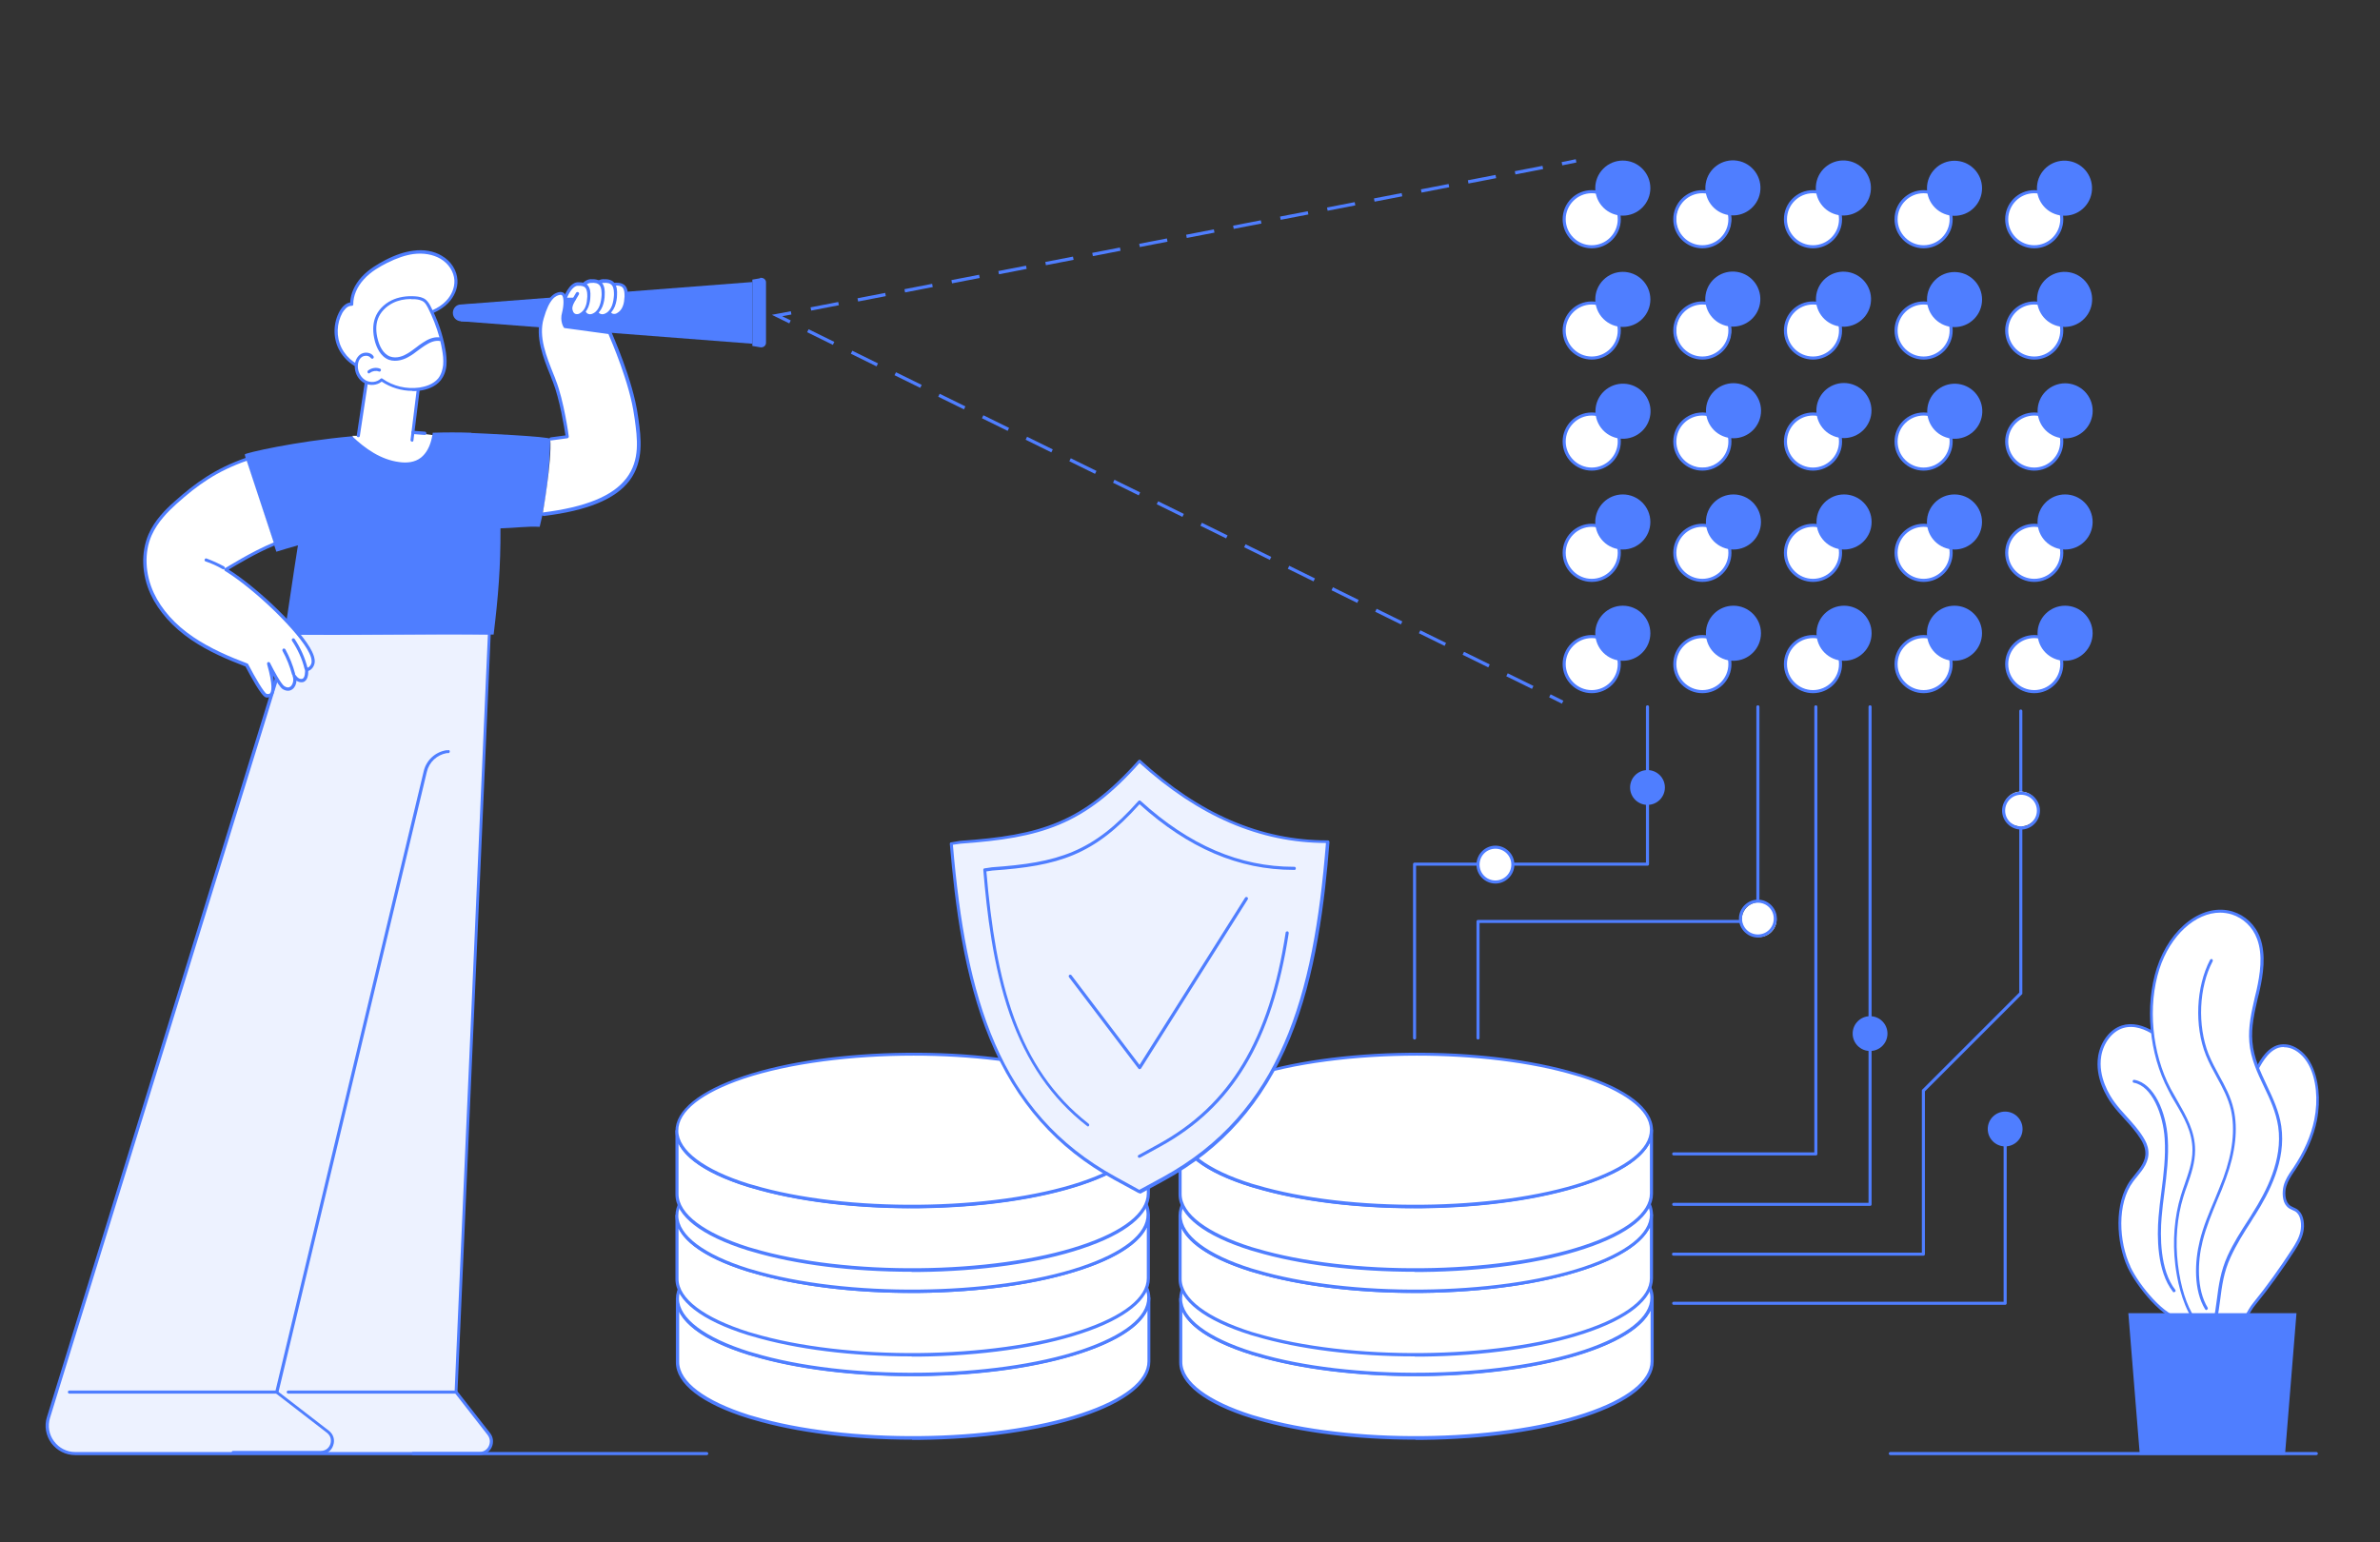 <?xml version="1.0" encoding="UTF-8"?> <svg xmlns="http://www.w3.org/2000/svg" id="Layer_1" data-name="Layer 1" version="1.1" viewBox="0 0 1080 700"><rect x="0" y="0" width="1080" height="700" fill="#333333" stroke="none"/><defs><style> .cls-1 { stroke-dasharray: 0 0 13 9.1; } .cls-1, .cls-2, .cls-3 { fill: none; stroke: #4f7eff; stroke-miterlimit: 10; stroke-width: 1.5px; } .cls-4 { fill: #4f7eff; } .cls-4, .cls-5, .cls-6, .cls-7 { stroke-width: 0px; } .cls-2 { stroke-dasharray: 0 0 12.8 8.9; } .cls-5 { fill: #edf2ff; } .cls-6 { fill: #4f7eff; } .cls-7 { fill: #fff; } </style></defs><g><g><g><path class="cls-7" d="M167.4,165.8l-4.8,32h-2.7c0,.1,6.1,19.2,22.1,21.9,16,2.6,16.9-21.9,16.9-21.9l-11.5-1.5,2.8-22.3-22.7-8.2Z"></path><path class="cls-4" d="M186.9,200.4s0,0,0,0c-.4,0-.7-.4-.6-.8l3.1-25.2-21.4-7.7-4.7,31.1c0,.4-.4.7-.8.6-.4,0-.7-.4-.6-.8l4.8-32c0-.2.2-.4.3-.5.2-.1.4-.1.6,0l22.7,8.2c.3.1.5.4.5.8l-3.2,25.8c0,.4-.4.6-.7.6Z"></path><path class="cls-4" d="M192.7,197.4s0,0,0,0l-5.3-.4c-.4,0-.7-.4-.7-.8,0-.4.4-.7.8-.7l5.3.4c.4,0,.7.4.7.8,0,.4-.3.7-.7.7Z"></path></g><g><path class="cls-7" d="M202.9,137.1c2.5-2.6,4.1-6.2,4-9.8-.2-4.3-3-8.3-6.8-10.5-3.7-2.2-8.3-2.7-12.6-2.2-4.3.6-8.4,2.2-12.3,4.2-3.9,2-7.7,4.3-10.6,7.5-3,3.2-5,7.4-5,11.8-2.1,0-3.7,1.7-4.7,3.5-2.8,5-3,11.5-.5,16.6,2.6,5.2,7.8,8.9,13.5,9.7,6.7.9,13.5-2.2,18.1-7.1,3.8-4,6.1-9.1,7.5-14.4.6-2.5.3-3.7,2.8-4.8,2.4-1.1,4.7-2.5,6.6-4.4Z"></path><path class="cls-4" d="M170.2,168.7c-.8,0-1.6,0-2.4-.2-6-.8-11.4-4.7-14.1-10.1-2.7-5.4-2.5-12,.5-17.3,1.3-2.2,2.9-3.6,4.7-3.8.2-4,2-8.1,5.2-11.6,3.4-3.7,7.8-6.1,10.8-7.7,4.7-2.4,8.7-3.7,12.5-4.2,4.8-.7,9.5.1,13.1,2.3,4.2,2.4,6.9,6.7,7.1,11.1.2,3.6-1.4,7.4-4.2,10.3-1.7,1.8-4,3.3-6.8,4.6-1.7.8-1.8,1.4-2.1,3,0,.4-.2.9-.3,1.3-1.5,6-4.1,10.9-7.6,14.7-4.4,4.7-10.5,7.5-16.3,7.5ZM159.4,138.8c-2,0-3.4,2.2-4,3.1-2.7,4.9-2.9,11-.4,16,2.5,5,7.5,8.6,13,9.3,6.1.8,12.8-1.8,17.5-6.9,3.4-3.6,5.9-8.4,7.3-14.1.1-.5.2-.9.3-1.3.4-1.7.6-3,2.9-4,2.7-1.2,4.8-2.6,6.4-4.3,2.6-2.7,3.9-6,3.8-9.3-.2-3.9-2.6-7.7-6.4-9.9-3.3-1.9-7.6-2.7-12.2-2.1-3.6.5-7.5,1.8-12.1,4.1-2.9,1.5-7.2,3.8-10.4,7.4-3.1,3.4-4.8,7.4-4.8,11.3,0,.2,0,.4-.2.5-.1.1-.3.2-.5.2,0,0,0,0-.1,0ZM202.9,137.1h0,0Z"></path></g><path class="cls-7" d="M169,162c-1.1-1.6-3.7-1.7-5.2-.5-1.5,1.2-2.2,3.3-2,5.3.2,2.6,1.7,5.2,4.1,6.4,2.4,1.2,5.5.9,7.4-.9,4.9,3.5,11.2,5,17.2,4.1,3.4-.5,6.8-1.8,8.9-4.4,1.5-1.8,2.2-4.2,2.5-6.5.2-2.4,0-4.7-.5-7.1-1.2-6.7-3.4-13.2-6.6-19.3-.5-1-1.1-2-1.9-2.7-1.2-1-2.8-1.3-4.4-1.4-3.5-.3-7.2.2-10.4,1.8-3.2,1.6-5.9,4.3-7.1,7.6-1.2,3.2-1,6.8,0,10.1.9,3.3,2.7,6.8,6,8l-7.7-.5Z"></path><path class="cls-4" d="M187.1,177.4c-4.9,0-9.8-1.5-13.9-4.2-2.1,1.7-5.3,2-7.8.7-2.5-1.3-4.2-4-4.4-7-.2-2.4.7-4.6,2.3-5.9,1-.8,2.3-1.1,3.6-.9,1.1.2,2.1.7,2.6,1.6.2.3.1.8-.2,1-.3.2-.8.1-1-.2-.4-.5-1-.9-1.7-1-.9-.1-1.9.1-2.5.6-1.5,1.1-1.8,3.2-1.7,4.7.2,2.5,1.6,4.8,3.7,5.9,2.2,1.1,4.9.8,6.6-.8.2-.2.6-.3.9,0,4.8,3.4,10.9,4.8,16.7,4,2.6-.4,6.2-1.4,8.5-4.1,1.6-2,2.1-4.5,2.3-6.2.2-2.4-.1-4.8-.5-6.9-.2-1.3-.5-2.6-.8-3.9-2.6-.5-4.9.7-7.1,2.1-1.1.7-2.1,1.5-3.1,2.2-1.3,1-2.6,2-4.1,2.8-1.8,1.1-5.5,2.6-9,1.4-4-1.5-5.7-5.9-6.4-8.5-1-3.9-1-7.5.1-10.5,1.2-3.4,4-6.3,7.5-8,3.1-1.5,6.8-2.1,10.8-1.8,1.5.1,3.4.4,4.8,1.6.9.8,1.6,1.9,2.1,2.9,3.2,6.1,5.5,12.7,6.7,19.5.4,2.1.7,4.7.5,7.2-.2,2.7-1.2,5.1-2.6,6.9-2.5,3.1-6.5,4.3-9.4,4.7-1.1.2-2.3.2-3.4.2ZM186.5,135.7c-3,0-5.8.6-8.2,1.8-3.2,1.6-5.7,4.2-6.8,7.2-1,2.7-1,6,0,9.6.6,2.3,2.1,6.2,5.5,7.5,3,1.1,6.2-.3,7.8-1.3,1.4-.8,2.7-1.8,3.9-2.7,1-.8,2.1-1.6,3.2-2.3,2.1-1.4,4.6-2.7,7.5-2.4-1.3-4.7-3.1-9.3-5.3-13.6-.5-.9-1-1.8-1.7-2.4-1.1-.9-2.7-1.2-4-1.3-.6,0-1.2,0-1.8,0Z"></path><path class="cls-4" d="M167.5,169.5c-.2,0-.4,0-.6-.3-.2-.3-.2-.8.1-1,1.5-1.2,3.6-1.6,5.4-.9.4.1.6.6.4.9-.1.4-.6.6-.9.4-1.3-.5-2.9-.2-4,.6-.1.1-.3.2-.4.2Z"></path></g><g><g><path class="cls-5" d="M222,287.2c-.1,2.1-15.1,344.6-15.1,344.6l14.9,19.1c2.8,3.6.2,8.8-4.3,8.8H34.1c-8.5,0-14.6-8.3-12.1-16.4l109.9-356.2h90.1Z"></path><path class="cls-4" d="M217.5,660.4H34.1c-4.3,0-8.2-2-10.8-5.4-2.5-3.5-3.3-7.8-2-11.9l109.9-356.2c0-.3.4-.5.7-.5h90.1c.2,0,.4.1.5.3.1.1.2.3.2.5-.1,2-14.6,333.2-15.1,344.3l14.8,18.9c1.5,1.9,1.7,4.4.7,6.5-1,2.1-3.2,3.5-5.5,3.5ZM132.5,287.9L22.7,643.5c-1.1,3.7-.5,7.5,1.8,10.6,2.3,3.1,5.8,4.9,9.6,4.9h183.4c1.9,0,3.5-1,4.3-2.7.8-1.7.6-3.5-.5-5l-14.9-19.1c-.1-.1-.2-.3-.1-.5.6-13.6,14.3-326.3,15.1-343.8h-88.8Z"></path></g><path class="cls-4" d="M145.6,659.9h-39.8c-.4,0-.7-.3-.7-.7s.3-.7.7-.7h39.8c2.4,0,3.8-1.6,4.3-3.1.5-1.5.4-3.6-1.5-5.1l-23.2-17.9c-.2-.2-.3-.5-.3-.7l67.4-281.8c1.2-4.9,5.2-8.6,10.2-9.4h.8c.4-.2.8,0,.8.5,0,.4-.2.8-.6.8h-.8c-4.4.8-8,4.1-9,8.5l-67.3,281.4,22.8,17.6c2.1,1.6,2.9,4.2,2,6.7-.8,2.5-3.1,4.1-5.7,4.1Z"></path><path class="cls-4" d="M125.6,632.5H31.5c-.4,0-.7-.3-.7-.7s.3-.7.7-.7h94.1c.4,0,.7.3.7.7s-.3.7-.7.7Z"></path><path class="cls-4" d="M206.9,632.5h-76.1c-.4,0-.7-.3-.7-.7s.3-.7.7-.7h76.1c.4,0,.7.3.7.7s-.3.7-.7.7Z"></path></g><path class="cls-4" d="M213.9,196.4c-5.8-.2-11.6-.2-17.5,0-.2,1.1-.4,2.3-.7,3.4-.8,3-2.2,5.9-4.7,7.9-2.8,2.2-6.5,2.5-9.9,2-8.3-1.1-15.3-6-21.3-11.7-26.5,2.4-48.3,7.6-48.7,8.2-.4.6,10,30.9,14.3,44.2,3.3-1,6.5-2,9.8-2.9-2.1,13-4.1,27.6-6.2,40.5,31.7.5,63.3-.5,95,0,2.1-17.4,3.2-30.6,3.1-48.2,7-.2,11.9-1,17.8-.7,3.1-12.1,4.6-27.4,4.8-39.9,0-1.1-32.9-2.6-35.9-2.7Z"></path><g><path class="cls-7" d="M139.2,304c1.6,0,2.8-1.6,3-3.2.2-1.6-.5-3.1-1.1-4.6-4.5-9.4-24.5-28.8-38.5-37.5,0,0,12-7.6,21.9-11.6l-12.7-38.5c-13,4.5-21.8,10.5-32.1,19.6-4.7,4.2-9.1,8.9-11.6,14.6-3.7,8.4-2.9,18.4,1,26.7,3.9,8.3,10.5,15.1,18.1,20.3,7.6,5.2,16.1,8.8,24.7,12.1,0,0,6.9,13.4,8.8,13.9,2.8.7,4.7-1.5,1.1-14.4,0,0,4.7,9.5,6.7,10.9,3.5,2.4,6.2-1.8,4.9-5.4,0,0,1.5,2.6,3.8,2.2,2.3-.5,1.9-5,1.9-5Z"></path><path class="cls-4" d="M121.6,316.6c-.3,0-.7,0-1-.1-2-.5-7-9.8-9.2-14-7.8-3-16.7-6.7-24.6-12.1-8.4-5.7-14.8-12.9-18.4-20.6-4.2-9-4.5-19.2-1-27.3,2.8-6.4,7.7-11.3,11.8-14.9,9.4-8.4,18.4-14.9,32.3-19.8.4-.1.8,0,.9.4.1.4,0,.8-.4.9-13.7,4.8-22.3,11-31.8,19.5-3.9,3.5-8.7,8.3-11.4,14.4-3.4,7.7-3,17.5,1,26.1,3.5,7.5,9.6,14.4,17.9,20,7.8,5.3,16.8,9.1,24.5,12,.2,0,.3.2.4.3,3.2,6.2,7.3,13.1,8.4,13.5.9.2,1.3,0,1.5-.2.7-.7,1.5-3.4-1.3-13.3,0-.4,0-.7.4-.9.3-.1.7,0,.9.3,1.8,3.6,5.1,9.7,6.5,10.6,1.1.7,2,.8,2.8.2,1-.8,1.7-2.8,1-4.7-.1-.3,0-.7.4-.9.3-.2.7,0,.9.3,0,0,1.3,2.2,3,1.8,1.4-.3,1.4-3.4,1.3-4.3,0-.2,0-.4.2-.5.1-.1.3-.2.5-.2,1.2,0,2.2-1.4,2.3-2.6.1-1.4-.4-2.8-1.1-4.2-4.4-9.2-24.4-28.7-38.2-37.2-.2-.1-.3-.4-.3-.6,0-.2.1-.5.3-.6.1,0,12.2-7.7,22.1-11.7.4-.1.8,0,.9.4.1.4,0,.8-.4.9-8.1,3.3-17.8,9.1-20.9,11,14.2,9.1,33.3,27.8,37.8,37.2.7,1.5,1.4,3.2,1.2,5-.2,1.6-1.3,3.3-2.9,3.8,0,1.5-.2,4.6-2.5,5.1-1.2.2-2.2-.2-2.9-.7,0,1.6-.7,3.1-1.8,3.9-1.3,1-2.9.9-4.5-.1-1.1-.8-2.8-3.5-4.3-6.1,1.3,6.4.4,8.3-.4,9.2-.5.5-1.1.7-1.9.7Z"></path><path class="cls-4" d="M133.2,306.6c-.3,0-.6-.2-.7-.5-1-3.7-2.4-7.3-4.3-10.7-.2-.3,0-.8.3-1,.3-.2.8,0,1,.3,1.9,3.5,3.4,7.2,4.4,11,.1.4-.1.8-.5.9,0,0-.1,0-.2,0Z"></path><path class="cls-4" d="M138.9,304.1c-.3,0-.6-.2-.7-.5-1.1-4.6-3.1-8.9-5.7-12.8-.2-.3-.1-.8.2-1,.3-.2.8-.1,1,.2,2.7,4.1,4.7,8.5,5.9,13.3,0,.4-.1.8-.5.9,0,0-.1,0-.2,0Z"></path><path class="cls-4" d="M101.4,258.3c-.1,0-.2,0-.4,0-2.4-1.4-5-2.6-7.7-3.5-.4-.1-.6-.5-.4-.9.1-.4.5-.6.9-.4,2.7,1,5.4,2.2,7.9,3.6.3.2.5.6.3,1-.1.2-.4.4-.6.4Z"></path></g><g><path class="cls-4" d="M209.1,138.2c-2,0-3.6,1.7-3.6,3.8s1.6,3.7,3.6,3.8l92.2,3.8v-15.1l-92.2,3.8Z"></path><polygon class="cls-4" points="209.1 138.2 209.1 145.8 341.4 156 341.4 128 209.1 138.2"></polygon><path class="cls-4" d="M344.9,126.3l-3.5.6v30.1l3.5.6c1.4.3,2.7-.7,2.7-2v-27.5c0-1.3-1.3-2.2-2.7-2Z"></path></g><g><path class="cls-7" d="M249.9,199.1l7.4-1s-2.2-16.1-5.9-25.4c-3.7-9.3-8.2-19.1-5.6-28.3,2.6-9.2,5.8-11,8.3-11.3,2.6-.3,2.6,4.9,1.5,8.8-1,3.9.6,6.4.6,6.4l20.2,2.8s9.8,21.5,12,37.8c2.2,16.3,6.5,38.6-42.2,44.6,0,0,4.3-24.3,3.5-34.2Z"></path><path class="cls-4" d="M246.3,234c-.4,0-.7-.3-.7-.6,0-.4.2-.7.6-.8,19.4-2.4,31.8-7.4,38-15.5,6.4-8.3,5-18.2,3.8-27l-.2-1.3c-2-14.9-10.5-34.3-11.7-37.2l-19.8-2.7c-.2,0-.4-.1-.5-.3,0-.1-1.9-2.8-.7-6.9.8-3.2.8-6.6,0-7.6-.2-.2-.4-.3-.7-.3-2.1.2-5.1,1.6-7.7,10.8-2.4,8.2,1.2,17.1,4.7,25.8.3.7.6,1.4.8,2.1,3.7,9.3,5.9,25.4,5.9,25.6,0,.4-.2.7-.6.8l-7.4,1c-.4,0-.7-.2-.8-.6,0-.4.2-.7.6-.8l6.7-.9c-.5-3.2-2.6-16.5-5.8-24.5-.3-.7-.6-1.4-.8-2.1-3.6-8.8-7.2-18-4.7-26.7,2.9-10,6.5-11.5,8.9-11.8.8,0,1.5.2,2,.8,1.4,1.7,1.2,5.8.4,8.9-.8,2.8,0,4.8.4,5.5l19.9,2.7c.2,0,.4.2.6.4,0,.2,9.8,21.7,12,38l.2,1.3c1.2,8.6,2.6,19.3-4.1,28.1-6.4,8.4-19.2,13.6-38.9,16,0,0,0,0,0,0Z"></path></g><g><g><g><path class="cls-7" d="M279.1,129c1.5,0,3.2,0,4.2,1.3,1,1.2,1,2.9.9,4.5,0,1.6-.3,3.1-.9,4.6-.6,1.5-1.6,2.8-3,3.5-.7.4-1.6.6-2.4.3-1.4-.4-2.1-2-2-3.5.1-1.4.8-2.7,1.6-4-1.4-.1-3,0-4.3-.4.1-.7,2.6-6.2,6-6.4Z"></path><path class="cls-4" d="M278.7,144c-.3,0-.7,0-1-.1-1.8-.6-2.6-2.5-2.5-4.2,0-1.2.6-2.3,1.1-3.3,0,0-.1,0-.2,0-1.1,0-2.1,0-3.2-.3-.4,0-.6-.4-.5-.8.1-.8,2.8-6.8,6.6-7,2.3-.1,3.8.4,4.8,1.5,1.1,1.4,1.2,3.3,1.1,5,0,1.5-.3,3.2-.9,4.8-.7,1.8-1.9,3.1-3.3,3.9-.7.3-1.4.5-2,.5ZM274.1,134.8c.7,0,1.4.1,2.1.1.5,0,.9,0,1.3,0,.2,0,.5.2.6.4.1.2.1.5,0,.7-.6,1.1-1.4,2.4-1.5,3.7,0,1.1.5,2.4,1.5,2.7.7.2,1.5,0,1.9-.3,1.1-.6,2.1-1.7,2.6-3.1.6-1.4.7-3,.8-4.4,0-1.4,0-3-.8-4-.6-.8-1.8-1.1-3.6-1h0c-2.3.1-4.3,3.6-5,5.1ZM279.1,129h0,0Z"></path></g><path class="cls-4" d="M277.5,136.3c-.1,0-.2,0-.4,0-.3-.2-.5-.6-.3-1l1.4-2.4c.2-.3.6-.5,1-.3.3.2.5.6.3,1l-1.4,2.4c-.1.2-.4.4-.6.4Z"></path></g><g><g><path class="cls-7" d="M273.6,127.6c1.7,0,3.5.1,4.6,1.4,1.1,1.3,1.1,3.2,1,4.9-.1,1.7-.3,3.5-.9,5.1-.6,1.6-1.7,3.1-3.3,3.9-.8.4-1.8.6-2.7.4-1.5-.5-2.3-2.2-2.2-3.8.1-1.6.9-3,1.7-4.4-1.6-.1-3.3,0-4.8-.4.1-.7,2.9-6.8,6.6-7Z"></path><path class="cls-4" d="M273.1,144c-.4,0-.7,0-1-.2-2-.6-2.8-2.7-2.7-4.6.1-1.4.6-2.6,1.3-3.7,0,0-.2,0-.3,0-1.2,0-2.3,0-3.5-.4-.4,0-.6-.4-.5-.8.1-.9,3.1-7.4,7.2-7.6h0c2.5-.1,4.2.4,5.2,1.7,1.2,1.5,1.3,3.6,1.2,5.4,0,1.6-.3,3.5-1,5.3-.8,1.9-2,3.4-3.6,4.2-.7.4-1.5.6-2.2.6ZM268,134c.8.1,1.6.1,2.4.2.5,0,1,0,1.5,0,.2,0,.5.2.6.4.1.2.1.5,0,.7-.7,1.2-1.5,2.6-1.6,4.1,0,1.2.5,2.7,1.7,3.1.8.3,1.7,0,2.2-.3,1.3-.6,2.3-1.9,2.9-3.5.6-1.6.8-3.3.9-4.8,0-1.5,0-3.3-.9-4.4-.7-.9-2-1.3-4-1.1-2.7.1-4.9,4.1-5.6,5.7Z"></path></g><path class="cls-4" d="M271.8,135.5c-.1,0-.2,0-.4,0-.3-.2-.5-.6-.3-1l1.6-2.7c.2-.3.6-.5,1-.3.3.2.5.6.3,1l-1.6,2.7c-.1.2-.4.4-.6.4Z"></path></g><g><path class="cls-7" d="M268,127.6c1.7,0,3.5.1,4.6,1.4,1.1,1.3,1.1,3.2,1,4.9-.1,1.7-.3,3.5-.9,5.1-.6,1.6-1.7,3.1-3.3,3.9-.8.4-1.8.6-2.7.4-1.5-.5-2.3-2.2-2.2-3.8.1-1.6.9-3,1.7-4.4-1.6-.1-3.3,0-4.8-.4.1-.7,2.9-6.8,6.6-7Z"></path><path class="cls-4" d="M267.5,144c-.4,0-.7,0-1-.2-2-.6-2.8-2.7-2.7-4.6.1-1.4.6-2.6,1.3-3.7,0,0-.2,0-.3,0-1.2,0-2.3,0-3.5-.4-.4,0-.6-.4-.5-.8.1-.9,3.1-7.4,7.2-7.6h0c2.5-.1,4.2.4,5.2,1.7,1.2,1.5,1.3,3.6,1.2,5.4,0,1.6-.3,3.5-1,5.3-.8,1.9-2,3.4-3.6,4.2-.7.4-1.5.6-2.2.6ZM262.4,134c.8.1,1.6.1,2.4.2.5,0,1,0,1.5,0,.2,0,.5.2.6.4.1.2.1.5,0,.7-.7,1.2-1.5,2.6-1.6,4.1,0,1.2.5,2.7,1.7,3.1.8.3,1.7,0,2.2-.3,1.3-.6,2.3-1.9,2.9-3.5.6-1.6.8-3.3.9-4.8,0-1.5,0-3.3-.9-4.4-.7-.9-2-1.3-4-1.1-2.7.1-4.9,4.1-5.6,5.7Z"></path></g><g><g><path class="cls-7" d="M262.3,129c1.5,0,3.2,0,4.2,1.3,1,1.2,1,2.9.9,4.5,0,1.6-.3,3.1-.9,4.6-.6,1.5-1.6,2.8-3,3.5-.7.4-1.6.6-2.4.3-1.4-.4-2.1-2-2-3.5.1-1.4.8-2.7,1.6-4-1.5,0-2.6.2-4.2.1.1-.7,2.4-6.7,5.8-6.9Z"></path><path class="cls-4" d="M261.8,144c-.3,0-.7,0-1-.1-1.8-.6-2.6-2.5-2.5-4.2,0-1.2.5-2.2,1-3.2-.2,0-.5,0-.7,0-.7,0-1.4,0-2.2,0-.2,0-.4,0-.5-.3s-.2-.4-.2-.6c0-.6,2.5-7.3,6.4-7.5,2.3-.1,3.8.4,4.7,1.5,1.1,1.4,1.2,3.3,1.1,4.9,0,1.5-.3,3.2-.9,4.8-.7,1.8-1.9,3.1-3.3,3.9-.7.3-1.4.5-2,.5ZM260.6,135c.3,0,.5.1.6.4.1.2.1.5,0,.7-.6,1.1-1.4,2.4-1.5,3.7,0,1.1.5,2.4,1.5,2.7.7.2,1.5,0,1.9-.3,1.1-.6,2.1-1.7,2.6-3.1.6-1.4.7-3,.8-4.4,0-1.4,0-2.9-.8-4-.6-.8-1.8-1.1-3.6-1h0c-2.2.1-4.1,3.7-4.8,5.4.4,0,.7,0,1.1,0,.6,0,1.3,0,2,0h0ZM262.3,129h0,0Z"></path></g><path class="cls-4" d="M260.7,136.3c-.1,0-.2,0-.4,0-.3-.2-.5-.6-.3-1l1.4-2.4c.2-.3.6-.5,1-.3.3.2.5.6.3,1l-1.4,2.4c-.1.2-.4.4-.6.4Z"></path></g></g></g><path class="cls-4" d="M320.7,660.4h-133.3c-.4,0-.7-.3-.7-.7s.3-.7.7-.7h133.3c.4,0,.7.3.7.7s-.3.7-.7.7Z"></path><path class="cls-4" d="M1051.1,660.4h-193.3c-.4,0-.7-.3-.7-.7s.3-.7.7-.7h193.3c.4,0,.7.3.7.7s-.3.7-.7.7Z"></path><g><g><g><circle class="cls-7" cx="722.3" cy="99.5" r="12.5" transform="translate(141.2 539.9) rotate(-45)"></circle><path class="cls-4" d="M722.3,112.7c-7.3,0-13.2-5.9-13.2-13.2s5.9-13.2,13.2-13.2,13.2,5.9,13.2,13.2-5.9,13.2-13.2,13.2ZM722.3,87.7c-6.5,0-11.8,5.3-11.8,11.8s5.3,11.8,11.8,11.8,11.8-5.3,11.8-11.8-5.3-11.8-11.8-11.8Z"></path></g><g><circle class="cls-7" cx="772.5" cy="99.5" r="12.5" transform="translate(630.5 865.3) rotate(-86.8)"></circle><path class="cls-4" d="M772.5,112.7c-7.3,0-13.2-5.9-13.2-13.2s5.9-13.2,13.2-13.2,13.2,5.9,13.2,13.2-5.9,13.2-13.2,13.2ZM772.5,87.7c-6.5,0-11.8,5.3-11.8,11.8s5.3,11.8,11.8,11.8,11.8-5.3,11.8-11.8-5.3-11.8-11.8-11.8Z"></path></g><g><circle class="cls-7" cx="822.7" cy="99.5" r="12.5" transform="translate(592.7 895.6) rotate(-80.8)"></circle><path class="cls-4" d="M822.7,112.7c-7.3,0-13.2-5.9-13.2-13.2s5.9-13.2,13.2-13.2,13.2,5.9,13.2,13.2-5.9,13.2-13.2,13.2ZM822.7,87.7c-6.5,0-11.8,5.3-11.8,11.8s5.3,11.8,11.8,11.8,11.8-5.3,11.8-11.8-5.3-11.8-11.8-11.8Z"></path></g><g><circle class="cls-7" cx="872.9" cy="99.5" r="12.5" transform="translate(185.3 646.4) rotate(-45)"></circle><path class="cls-4" d="M872.9,112.7c-7.3,0-13.2-5.9-13.2-13.2s5.9-13.2,13.2-13.2,13.2,5.9,13.2,13.2-5.9,13.2-13.2,13.2ZM872.9,87.7c-6.5,0-11.8,5.3-11.8,11.8s5.3,11.8,11.8,11.8,11.8-5.3,11.8-11.8-5.3-11.8-11.8-11.8Z"></path></g><g><circle class="cls-7" cx="923.1" cy="99.5" r="12.5" transform="translate(677 994.7) rotate(-80.8)"></circle><path class="cls-4" d="M923.1,112.7c-7.3,0-13.2-5.9-13.2-13.2s5.9-13.2,13.2-13.2,13.2,5.9,13.2,13.2-5.9,13.2-13.2,13.2ZM923.1,87.7c-6.5,0-11.8,5.3-11.8,11.8s5.3,11.8,11.8,11.8,11.8-5.3,11.8-11.8-5.3-11.8-11.8-11.8Z"></path></g><g><circle class="cls-7" cx="722.3" cy="150" r="12.5" transform="translate(105.5 554.7) rotate(-45)"></circle><path class="cls-4" d="M722.3,163.2c-7.3,0-13.2-5.9-13.2-13.2s5.9-13.2,13.2-13.2,13.2,5.9,13.2,13.2-5.9,13.2-13.2,13.2ZM722.3,138.2c-6.5,0-11.8,5.3-11.8,11.8s5.3,11.8,11.8,11.8,11.8-5.3,11.8-11.8-5.3-11.8-11.8-11.8Z"></path></g><g><circle class="cls-7" cx="772.5" cy="150" r="12.5" transform="translate(580.1 913) rotate(-86.8)"></circle><path class="cls-4" d="M772.5,163.2c-7.3,0-13.2-5.9-13.2-13.2s5.9-13.2,13.2-13.2,13.2,5.9,13.2,13.2-5.9,13.2-13.2,13.2ZM772.5,138.2c-6.5,0-11.8,5.3-11.8,11.8s5.3,11.8,11.8,11.8,11.8-5.3,11.8-11.8-5.3-11.8-11.8-11.8Z"></path></g><g><circle class="cls-7" cx="822.7" cy="150" r="12.5" transform="translate(542.9 938) rotate(-80.8)"></circle><path class="cls-4" d="M822.7,163.2c-7.3,0-13.2-5.9-13.2-13.2s5.9-13.2,13.2-13.2,13.2,5.9,13.2,13.2-5.9,13.2-13.2,13.2ZM822.7,138.2c-6.5,0-11.8,5.3-11.8,11.8s5.3,11.8,11.8,11.8,11.8-5.3,11.8-11.8-5.3-11.8-11.8-11.8Z"></path></g><g><circle class="cls-7" cx="872.9" cy="150" r="12.5" transform="translate(149.6 661.2) rotate(-45)"></circle><path class="cls-4" d="M872.9,163.2c-7.3,0-13.2-5.9-13.2-13.2s5.9-13.2,13.2-13.2,13.2,5.9,13.2,13.2-5.9,13.2-13.2,13.2ZM872.9,138.2c-6.5,0-11.8,5.3-11.8,11.8s5.3,11.8,11.8,11.8,11.8-5.3,11.8-11.8-5.3-11.8-11.8-11.8Z"></path></g><g><circle class="cls-7" cx="923.1" cy="150" r="12.5" transform="translate(627.2 1037.1) rotate(-80.8)"></circle><path class="cls-4" d="M923.1,163.2c-7.3,0-13.2-5.9-13.2-13.2s5.9-13.2,13.2-13.2,13.2,5.9,13.2,13.2-5.9,13.2-13.2,13.2ZM923.1,138.2c-6.5,0-11.8,5.3-11.8,11.8s5.3,11.8,11.8,11.8,11.8-5.3,11.8-11.8-5.3-11.8-11.8-11.8Z"></path></g><g><circle class="cls-7" cx="722.3" cy="200.4" r="12.5" transform="translate(361.3 857.4) rotate(-76.7)"></circle><path class="cls-4" d="M722.3,213.6c-7.3,0-13.2-5.9-13.2-13.2s5.9-13.2,13.2-13.2,13.2,5.9,13.2,13.2-5.9,13.2-13.2,13.2ZM722.3,188.6c-6.5,0-11.8,5.3-11.8,11.8s5.3,11.8,11.8,11.8,11.8-5.3,11.8-11.8-5.3-11.8-11.8-11.8Z"></path></g><g><circle class="cls-7" cx="772.5" cy="200.4" r="12.5" transform="translate(-12.3 55.3) rotate(-4.1)"></circle><path class="cls-4" d="M772.5,213.6c-7.3,0-13.2-5.9-13.2-13.2s5.9-13.2,13.2-13.2,13.2,5.9,13.2,13.2-5.9,13.2-13.2,13.2ZM772.5,188.6c-6.5,0-11.8,5.3-11.8,11.8s5.3,11.8,11.8,11.8,11.8-5.3,11.8-11.8-5.3-11.8-11.8-11.8Z"></path></g><g><circle class="cls-7" cx="822.7" cy="200.4" r="12.5" transform="translate(-14.1 330.1) rotate(-22.5)"></circle><path class="cls-4" d="M822.7,213.6c-7.3,0-13.2-5.9-13.2-13.2s5.9-13.2,13.2-13.2,13.2,5.9,13.2,13.2-5.9,13.2-13.2,13.2ZM822.7,188.6c-6.5,0-11.8,5.3-11.8,11.8s5.3,11.8,11.8,11.8,11.8-5.3,11.8-11.8-5.3-11.8-11.8-11.8Z"></path></g><g><circle class="cls-7" cx="872.9" cy="200.4" r="12.5" transform="translate(477.3 1003.9) rotate(-76.7)"></circle><path class="cls-4" d="M872.9,213.6c-7.3,0-13.2-5.9-13.2-13.2s5.9-13.2,13.2-13.2,13.2,5.9,13.2,13.2-5.9,13.2-13.2,13.2ZM872.9,188.6c-6.5,0-11.8,5.3-11.8,11.8s5.3,11.8,11.8,11.8,11.8-5.3,11.8-11.8-5.3-11.8-11.8-11.8Z"></path></g><g><circle class="cls-7" cx="923.1" cy="200.4" r="12.5" transform="translate(-6.4 368.5) rotate(-22.5)"></circle><path class="cls-4" d="M923.1,213.6c-7.3,0-13.2-5.9-13.2-13.2s5.9-13.2,13.2-13.2,13.2,5.9,13.2,13.2-5.9,13.2-13.2,13.2ZM923.1,188.6c-6.5,0-11.8,5.3-11.8,11.8s5.3,11.8,11.8,11.8,11.8-5.3,11.8-11.8-5.3-11.8-11.8-11.8Z"></path></g><g><circle class="cls-7" cx="722.3" cy="250.9" r="12.5"></circle><path class="cls-4" d="M722.3,264.1c-7.3,0-13.2-5.9-13.2-13.2s5.9-13.2,13.2-13.2,13.2,5.9,13.2,13.2-5.9,13.2-13.2,13.2ZM722.3,239.1c-6.5,0-11.8,5.3-11.8,11.8s5.3,11.8,11.8,11.8,11.8-5.3,11.8-11.8-5.3-11.8-11.8-11.8Z"></path></g><g><circle class="cls-7" cx="772.5" cy="250.9" r="12.5"></circle><path class="cls-4" d="M772.5,264.1c-7.3,0-13.2-5.9-13.2-13.2s5.9-13.2,13.2-13.2,13.2,5.9,13.2,13.2-5.9,13.2-13.2,13.2ZM772.5,239.1c-6.5,0-11.8,5.3-11.8,11.8s5.3,11.8,11.8,11.8,11.8-5.3,11.8-11.8-5.3-11.8-11.8-11.8Z"></path></g><g><circle class="cls-7" cx="822.7" cy="250.9" r="12.5"></circle><path class="cls-4" d="M822.7,264.1c-7.3,0-13.2-5.9-13.2-13.2s5.9-13.2,13.2-13.2,13.2,5.9,13.2,13.2-5.9,13.2-13.2,13.2ZM822.7,239.1c-6.5,0-11.8,5.3-11.8,11.8s5.3,11.8,11.8,11.8,11.8-5.3,11.8-11.8-5.3-11.8-11.8-11.8Z"></path></g><g><circle class="cls-7" cx="872.9" cy="250.9" r="12.5"></circle><path class="cls-4" d="M872.9,264.1c-7.3,0-13.2-5.9-13.2-13.2s5.9-13.2,13.2-13.2,13.2,5.9,13.2,13.2-5.9,13.2-13.2,13.2ZM872.9,239.1c-6.5,0-11.8,5.3-11.8,11.8s5.3,11.8,11.8,11.8,11.8-5.3,11.8-11.8-5.3-11.8-11.8-11.8Z"></path></g><g><circle class="cls-7" cx="923.1" cy="250.9" r="12.5"></circle><path class="cls-4" d="M923.1,264.1c-7.3,0-13.2-5.9-13.2-13.2s5.9-13.2,13.2-13.2,13.2,5.9,13.2,13.2-5.9,13.2-13.2,13.2ZM923.1,239.1c-6.5,0-11.8,5.3-11.8,11.8s5.3,11.8,11.8,11.8,11.8-5.3,11.8-11.8-5.3-11.8-11.8-11.8Z"></path></g><g><circle class="cls-7" cx="722.3" cy="301.4" r="12.5"></circle><path class="cls-4" d="M722.3,314.6c-7.3,0-13.2-5.9-13.2-13.2s5.9-13.2,13.2-13.2,13.2,5.9,13.2,13.2-5.9,13.2-13.2,13.2ZM722.3,289.6c-6.5,0-11.8,5.3-11.8,11.8s5.3,11.8,11.8,11.8,11.8-5.3,11.8-11.8-5.3-11.8-11.8-11.8Z"></path></g><g><circle class="cls-7" cx="772.5" cy="301.4" r="12.5"></circle><path class="cls-4" d="M772.5,314.6c-7.3,0-13.2-5.9-13.2-13.2s5.9-13.2,13.2-13.2,13.2,5.9,13.2,13.2-5.9,13.2-13.2,13.2ZM772.5,289.6c-6.5,0-11.8,5.3-11.8,11.8s5.3,11.8,11.8,11.8,11.8-5.3,11.8-11.8-5.3-11.8-11.8-11.8Z"></path></g><g><circle class="cls-7" cx="822.7" cy="301.4" r="12.5"></circle><path class="cls-4" d="M822.7,314.6c-7.3,0-13.2-5.9-13.2-13.2s5.9-13.2,13.2-13.2,13.2,5.9,13.2,13.2-5.9,13.2-13.2,13.2ZM822.7,289.6c-6.5,0-11.8,5.3-11.8,11.8s5.3,11.8,11.8,11.8,11.8-5.3,11.8-11.8-5.3-11.8-11.8-11.8Z"></path></g><g><circle class="cls-7" cx="872.9" cy="301.4" r="12.5"></circle><path class="cls-4" d="M872.9,314.6c-7.3,0-13.2-5.9-13.2-13.2s5.9-13.2,13.2-13.2,13.2,5.9,13.2,13.2-5.9,13.2-13.2,13.2ZM872.9,289.6c-6.5,0-11.8,5.3-11.8,11.8s5.3,11.8,11.8,11.8,11.8-5.3,11.8-11.8-5.3-11.8-11.8-11.8Z"></path></g><g><circle class="cls-7" cx="923.1" cy="301.4" r="12.5"></circle><path class="cls-4" d="M923.1,314.6c-7.3,0-13.2-5.9-13.2-13.2s5.9-13.2,13.2-13.2,13.2,5.9,13.2,13.2-5.9,13.2-13.2,13.2ZM923.1,289.6c-6.5,0-11.8,5.3-11.8,11.8s5.3,11.8,11.8,11.8,11.8-5.3,11.8-11.8-5.3-11.8-11.8-11.8Z"></path></g></g><g><circle class="cls-4" cx="736.4" cy="85.4" r="12.5" transform="translate(155.3 545.7) rotate(-45)"></circle><circle class="cls-4" cx="786.6" cy="85.4" r="12.5" transform="translate(576.3 848.1) rotate(-80.8)"></circle><circle class="cls-4" cx="836.8" cy="85.4" r="12.5" transform="translate(618.4 897.7) rotate(-80.8)"></circle><circle class="cls-4" cx="886.9" cy="85.4" r="12.5" transform="translate(199.4 652.2) rotate(-45)"></circle><circle class="cls-4" cx="937.1" cy="85.4" r="12.5" transform="translate(702.7 996.8) rotate(-80.8)"></circle><circle class="cls-4" cx="736.4" cy="135.9" r="12.5" transform="translate(119.6 560.5) rotate(-45)"></circle><circle class="cls-4" cx="786.6" cy="135.9" r="12.5" transform="translate(526.4 890.5) rotate(-80.8)"></circle><circle class="cls-4" cx="836.8" cy="135.9" r="12.5" transform="translate(568.6 940.1) rotate(-80.8)"></circle><circle class="cls-4" cx="886.9" cy="135.9" r="12.5" transform="translate(163.7 667) rotate(-45)"></circle><circle class="cls-4" cx="937.1" cy="135.9" r="12.5" transform="translate(652.9 1039.2) rotate(-80.8)"></circle><circle class="cls-4" cx="736.4" cy="186.4" r="12.5" transform="translate(12 415) rotate(-31.7)"></circle><circle class="cls-4" cx="786.6" cy="186.4" r="12.5" transform="translate(313.4 841.8) rotate(-67.5)"></circle><circle class="cls-4" cx="836.8" cy="186.4" r="12.5" transform="translate(344.3 888.1) rotate(-67.5)"></circle><circle class="cls-4" cx="886.9" cy="186.4" r="12.5" transform="translate(34.5 494.1) rotate(-31.7)"></circle><circle class="cls-4" cx="937.1" cy="186.4" r="12.5" transform="translate(406.3 980.9) rotate(-67.5)"></circle><circle class="cls-4" cx="736.4" cy="236.9" r="12.5"></circle><circle class="cls-4" cx="786.6" cy="236.9" r="12.5"></circle><circle class="cls-4" cx="836.8" cy="236.9" r="12.5"></circle><circle class="cls-4" cx="886.9" cy="236.9" r="12.5"></circle><circle class="cls-4" cx="937.1" cy="236.9" r="12.5"></circle><circle class="cls-4" cx="736.4" cy="287.4" r="12.5"></circle><circle class="cls-4" cx="786.6" cy="287.4" r="12.5"></circle><circle class="cls-4" cx="836.8" cy="287.4" r="12.5"></circle><circle class="cls-4" cx="886.9" cy="287.4" r="12.5"></circle><circle class="cls-4" cx="937.1" cy="287.4" r="12.5"></circle></g><g><g><path class="cls-4" d="M872.8,569.9h-113.4c-.4,0-.7-.3-.7-.7s.3-.7.7-.7h112.7v-73.5c0-.2,0-.4.2-.5l44-44v-127.8c0-.4.3-.7.7-.7s.7.3.7.7v128.1c0,.2,0,.4-.2.5l-44,44v73.9c0,.4-.3.7-.7.7Z"></path><path class="cls-4" d="M909.9,592.2h-150.4c-.4,0-.7-.3-.7-.7s.3-.7.7-.7h149.7v-70.9c0-.4.3-.7.7-.7s.7.3.7.7v71.6c0,.4-.3.7-.7.7Z"></path><path class="cls-4" d="M848.6,547.3h-89.1c-.4,0-.7-.3-.7-.7s.3-.7.7-.7h88.4v-225.1c0-.4.3-.7.7-.7s.7.3.7.7v225.8c0,.4-.3.7-.7.7Z"></path><path class="cls-4" d="M824,524.4h-64.5c-.4,0-.7-.3-.7-.7s.3-.7.7-.7h63.8v-202.2c0-.4.3-.7.7-.7s.7.3.7.7v202.9c0,.4-.3.7-.7.7Z"></path></g><path class="cls-4" d="M670.7,471.8c-.4,0-.7-.3-.7-.7v-52.9c0-.4.3-.7.7-.7h126.3v-96.7c0-.4.3-.7.7-.7s.7.3.7.7v97.4c0,.4-.3.7-.7.7h-126.3v52.2c0,.4-.3.7-.7.7Z"></path><path class="cls-4" d="M641.9,471.8c-.4,0-.7-.3-.7-.7v-78.9c0-.4.3-.7.7-.7h105v-70.7c0-.4.3-.7.7-.7s.7.3.7.7v71.4c0,.4-.3.7-.7.7h-105v78.2c0,.4-.3.7-.7.7Z"></path><circle class="cls-4" cx="909.9" cy="512.4" r="7.9"></circle><circle class="cls-4" cx="848.6" cy="469.1" r="7.9"></circle><g><circle class="cls-7" cx="917.1" cy="367.9" r="7.9" transform="translate(-65.1 476.3) rotate(-28.2)"></circle><path class="cls-4" d="M917.1,376.5c-4.7,0-8.6-3.9-8.6-8.6s3.9-8.6,8.6-8.6,8.6,3.9,8.6,8.6-3.9,8.6-8.6,8.6ZM917.1,360.7c-4,0-7.2,3.2-7.2,7.2s3.2,7.2,7.2,7.2,7.2-3.2,7.2-7.2-3.2-7.2-7.2-7.2Z"></path></g><g><circle class="cls-7" cx="797.7" cy="416.9" r="7.9" transform="translate(304.2 1169.7) rotate(-84.3)"></circle><path class="cls-4" d="M797.7,425.5c-4.7,0-8.6-3.9-8.6-8.6s3.9-8.6,8.6-8.6,8.6,3.9,8.6,8.6-3.9,8.6-8.6,8.6ZM797.7,409.7c-4,0-7.2,3.2-7.2,7.2s3.2,7.2,7.2,7.2,7.2-3.2,7.2-7.2-3.2-7.2-7.2-7.2Z"></path></g><circle class="cls-4" cx="747.6" cy="357.4" r="7.9"></circle><g><circle class="cls-7" cx="678.6" cy="392.4" r="7.9" transform="translate(206.2 1018) rotate(-83)"></circle><path class="cls-4" d="M678.6,401c-4.7,0-8.6-3.9-8.6-8.6s3.9-8.6,8.6-8.6,8.6,3.9,8.6,8.6-3.9,8.6-8.6,8.6ZM678.6,385.2c-4,0-7.2,3.2-7.2,7.2s3.2,7.2,7.2,7.2,7.2-3.2,7.2-7.2-3.2-7.2-7.2-7.2Z"></path></g></g></g><g><g><g><g><path class="cls-7" d="M521.3,589.1v28.8c0,8.7-10.1,17.5-30.3,24.3-40.6,13.5-106.8,14.1-149.2,1.5-.7-.2-1.4-.4-2.1-.6-21.5-6.8-32.3-15.8-32.3-24.8v-28.8c0,9,10.8,18,32.3,24.8.7.2,1.4.4,2.1.6,42.4,12.7,108.6,12.1,149.2-1.5,20.3-6.8,30.4-15.5,30.4-24.3Z"></path><path class="cls-4" d="M413.9,653.4c-26.9,0-52.5-3.2-72.3-9.1-.7-.2-1.4-.4-2.1-.6-21.1-6.6-32.8-15.7-32.8-25.4v-28.8c0-.4.3-.7.7-.7.4,0,.7.3.7.7,0,9,11.6,17.7,31.8,24.1.7.2,1.4.4,2.1.6,42,12.6,108.8,11.9,148.7-1.4,19.3-6.4,29.9-14.8,29.9-23.6,0-.4.3-.7.7-.7.4,0,.7.3.7.7h0s0,28.8,0,28.8c0,9.4-10.9,18.3-30.8,24.9-19.7,6.6-46,10.3-74.1,10.6-1.1,0-2.1,0-3.2,0ZM308.2,595.1v23c0,9,11.6,17.7,31.8,24.1.7.2,1.4.4,2.1.6,42,12.5,108.8,11.9,148.7-1.4,19.3-6.4,29.9-14.8,29.9-23.6v-23c-3.5,7.2-13.7,13.9-29.5,19.1-19.7,6.6-46,10.3-74.1,10.6-28.1.3-54.9-3-75.5-9.1-.7-.2-1.4-.4-2.1-.6-16.9-5.3-27.7-12.1-31.4-19.7Z"></path></g><g><path class="cls-7" d="M487,563.6c.7.2,1.4.4,2.1.6,42.3,13.3,43.2,35.3,1.9,49-40.6,13.5-106.8,14.1-149.2,1.5-.7-.2-1.4-.4-2.1-.6-42.3-13.3-43.2-35.3-1.9-49,40.6-13.5,106.8-14.1,149.2-1.5Z"></path><path class="cls-4" d="M413.9,624.6c-26.9,0-52.5-3.2-72.3-9.1-.7-.2-1.4-.4-2.1-.6-21.1-6.6-32.7-15.6-32.8-25.3,0-9.5,10.9-18.3,30.8-25,19.7-6.6,46-10.3,74.1-10.6,28.1-.2,54.9,3,75.5,9.1.7.2,1.4.4,2.1.6,21.1,6.6,32.7,15.6,32.8,25.3,0,9.5-10.9,18.3-30.8,25-19.7,6.6-46,10.3-74.1,10.6-1.1,0-2.1,0-3.2,0ZM414.9,555.3c-28,0-56.1,3.5-76.9,10.4-19.3,6.5-30,14.9-29.9,23.7,0,8.9,11.7,17.7,31.8,24,.7.2,1.4.4,2.1.6,42,12.6,108.8,11.9,148.7-1.4,19.3-6.5,30-14.9,29.9-23.7,0-8.9-11.7-17.7-31.8-24-.7-.2-1.4-.4-2.1-.6-20.2-6-46-9-71.9-9Z"></path></g></g><g><g><path class="cls-7" d="M521.1,551.3v28.8c0,8.7-10.1,17.5-30.3,24.3-40.6,13.5-106.8,14.1-149.2,1.5-.7-.2-1.4-.4-2.1-.6-21.5-6.8-32.3-15.8-32.3-24.8v-28.8c0,9,10.8,18,32.3,24.8.7.2,1.4.4,2.1.6,42.4,12.7,108.6,12.1,149.2-1.5,20.3-6.8,30.4-15.5,30.4-24.3Z"></path><path class="cls-4" d="M413.7,615.6c-26.9,0-52.5-3.2-72.3-9.1-.7-.2-1.4-.4-2.1-.6-21.1-6.6-32.8-15.7-32.8-25.4v-28.8c0-.4.3-.7.7-.7.4,0,.7.3.7.7,0,9,11.6,17.7,31.8,24.1.7.2,1.4.4,2.1.6,42,12.5,108.8,11.9,148.7-1.4,19.3-6.4,29.9-14.8,29.9-23.6,0-.4.3-.7.7-.7.4,0,.7.3.7.7h0s0,28.8,0,28.8c0,9.4-10.9,18.3-30.8,24.9-19.7,6.6-46,10.3-74.1,10.6-1.1,0-2.1,0-3.2,0ZM307.9,557.4v23c0,9,11.6,17.7,31.8,24.1.7.2,1.4.4,2.1.6,42,12.5,108.8,11.9,148.7-1.4,19.3-6.4,29.9-14.8,29.9-23.6v-23c-3.5,7.2-13.7,13.9-29.5,19.1-19.7,6.6-46,10.3-74.1,10.6-28.1.3-54.9-3-75.5-9.1-.7-.2-1.4-.4-2.1-.6-16.9-5.3-27.7-12.1-31.4-19.7Z"></path></g><g><path class="cls-7" d="M486.7,525.9c.7.2,1.4.4,2.1.6,42.3,13.3,43.2,35.3,1.9,49-40.6,13.5-106.8,14.1-149.2,1.5-.7-.2-1.4-.4-2.1-.6-42.3-13.3-43.2-35.3-1.9-49,40.6-13.5,106.8-14.1,149.2-1.5Z"></path><path class="cls-4" d="M413.7,586.8c-26.9,0-52.5-3.2-72.3-9.1-.7-.2-1.4-.4-2.1-.6-21.1-6.6-32.7-15.6-32.8-25.3,0-9.5,10.9-18.3,30.8-25,19.7-6.6,46-10.3,74.1-10.6,28.1-.3,54.9,3,75.5,9.1.7.2,1.4.4,2.1.6,21.1,6.6,32.7,15.6,32.8,25.3,0,9.5-10.9,18.3-30.8,25-19.7,6.6-46,10.3-74.1,10.6-1.1,0-2.1,0-3.2,0ZM414.6,517.6c-28,0-56.1,3.5-76.9,10.4-19.3,6.5-30,14.9-29.9,23.7,0,8.9,11.7,17.7,31.8,24,.7.2,1.4.4,2.1.6,42,12.5,108.8,11.9,148.7-1.4,19.3-6.5,30-14.9,29.9-23.7,0-8.9-11.7-17.7-31.8-24-.7-.2-1.4-.4-2.1-.6-20.2-6-46-9-71.9-9Z"></path></g></g><g><g><path class="cls-7" d="M521.1,512.8v28.8c0,8.7-10.1,17.5-30.3,24.3-40.6,13.5-106.8,14.1-149.2,1.5-.7-.2-1.4-.4-2.1-.6-21.5-6.8-32.3-15.8-32.3-24.8v-28.8c0,9,10.8,18,32.3,24.8.7.2,1.4.4,2.1.6,42.4,12.7,108.6,12.1,149.2-1.5,20.3-6.8,30.4-15.5,30.4-24.3Z"></path><path class="cls-4" d="M413.7,577.2c-26.9,0-52.5-3.2-72.3-9.1-.7-.2-1.4-.4-2.1-.6-21.1-6.6-32.8-15.7-32.8-25.4v-28.8c0-.4.3-.7.7-.7.4,0,.7.3.7.7,0,9,11.6,17.7,31.8,24.1.7.2,1.4.4,2.1.6,42,12.5,108.8,11.9,148.7-1.4,19.3-6.4,29.9-14.8,29.9-23.6,0-.4.3-.7.7-.7.4,0,.7.3.7.7h0s0,28.8,0,28.8c0,9.4-10.9,18.3-30.8,24.9-19.7,6.6-46,10.3-74.1,10.6-1.1,0-2.1,0-3.2,0ZM307.9,518.9v23c0,9,11.6,17.7,31.8,24.1.7.2,1.4.4,2.1.6,42,12.5,108.8,11.9,148.7-1.4,19.3-6.4,29.9-14.8,29.9-23.6v-23c-3.5,7.2-13.7,13.9-29.5,19.1-19.7,6.6-46,10.3-74.1,10.6-28.1.3-54.9-3-75.5-9.1-.7-.2-1.4-.4-2.1-.6-16.9-5.3-27.7-12.1-31.4-19.7Z"></path></g><g><path class="cls-7" d="M486.7,487.4c.7.2,1.4.4,2.1.6,42.3,13.3,43.2,35.3,1.9,49-40.6,13.5-106.8,14.1-149.2,1.5-.7-.2-1.4-.4-2.1-.6-42.3-13.3-43.2-35.3-1.9-49,40.6-13.5,106.8-14.1,149.2-1.5Z"></path><path class="cls-4" d="M413.7,548.4c-26.9,0-52.5-3.2-72.3-9.1-.7-.2-1.4-.4-2.1-.6-21.1-6.6-32.7-15.6-32.8-25.3,0-9.5,10.9-18.3,30.8-25,19.7-6.6,46-10.3,74.1-10.6,28.1-.3,54.9,3,75.5,9.1.7.2,1.4.4,2.1.6,21.1,6.6,32.7,15.6,32.8,25.3,0,9.5-10.9,18.3-30.8,25-19.7,6.6-46,10.3-74.1,10.6-1.1,0-2.1,0-3.2,0ZM414.6,479.1c-28,0-56.1,3.5-76.9,10.4-19.3,6.5-30,14.9-29.9,23.7,0,8.9,11.7,17.7,31.8,24,.7.2,1.4.4,2.1.6,42,12.5,108.8,11.9,148.7-1.4,19.3-6.5,30-14.9,29.9-23.7,0-8.9-11.7-17.7-31.8-24-.7-.2-1.4-.4-2.1-.6-20.2-6-46-9-71.9-9Z"></path></g></g></g><g><g><g><path class="cls-7" d="M749.7,589.1v28.8c0,8.7-10.1,17.5-30.3,24.3-40.6,13.5-106.8,14.1-149.2,1.5-.7-.2-1.4-.4-2.1-.6-21.5-6.8-32.3-15.8-32.3-24.8v-28.8c0,9,10.8,18,32.3,24.8.7.2,1.4.4,2.1.6,42.4,12.7,108.6,12.1,149.2-1.5,20.3-6.8,30.4-15.5,30.4-24.3Z"></path><path class="cls-4" d="M642.3,653.4c-26.9,0-52.5-3.2-72.3-9.1-.7-.2-1.4-.4-2.1-.6-21.1-6.6-32.8-15.7-32.8-25.4v-28.8c0-.4.3-.7.7-.7.4,0,.7.3.7.7,0,9,11.6,17.7,31.8,24.1.7.2,1.4.4,2.1.6,42,12.6,108.8,11.9,148.7-1.4,19.3-6.4,29.9-14.8,29.9-23.6,0-.4.3-.7.7-.7.4,0,.7.3.7.7h0s0,28.8,0,28.8c0,9.4-10.9,18.3-30.8,24.9-19.7,6.6-46,10.3-74.1,10.6-1.1,0-2.1,0-3.2,0ZM536.5,595.1v23c0,9,11.6,17.7,31.8,24.1.7.2,1.4.4,2.1.6,42,12.5,108.8,11.9,148.7-1.4,19.3-6.4,29.9-14.8,29.9-23.6v-23c-3.5,7.2-13.7,13.9-29.5,19.1-19.7,6.6-46,10.3-74.1,10.6-28.1.3-54.9-3-75.5-9.1-.7-.2-1.4-.4-2.1-.6-16.9-5.3-27.7-12.1-31.4-19.7Z"></path></g><g><path class="cls-7" d="M715.3,563.6c.7.2,1.4.4,2.1.6,42.3,13.3,43.2,35.3,1.9,49-40.6,13.5-106.8,14.1-149.2,1.5-.7-.2-1.4-.4-2.1-.6-42.3-13.3-43.2-35.3-1.9-49,40.6-13.5,106.8-14.1,149.2-1.5Z"></path><path class="cls-4" d="M642.3,624.6c-26.9,0-52.5-3.2-72.3-9.1-.7-.2-1.4-.4-2.1-.6-21.1-6.6-32.7-15.6-32.8-25.3,0-9.5,10.9-18.3,30.8-25,19.7-6.6,46-10.3,74.1-10.6,28.1-.3,54.9,3,75.5,9.1.7.2,1.4.4,2.1.6,21.1,6.6,32.7,15.6,32.8,25.3,0,9.5-10.9,18.3-30.8,25-19.7,6.6-46,10.3-74.1,10.6-1.1,0-2.1,0-3.2,0ZM643.2,555.3c-28,0-56.1,3.5-76.9,10.4-19.3,6.5-30,14.9-29.9,23.7,0,8.9,11.7,17.7,31.8,24,.7.2,1.4.4,2.1.6,42,12.6,108.8,11.9,148.7-1.4,19.3-6.5,30-14.9,29.9-23.7,0-8.9-11.7-17.7-31.8-24-.7-.2-1.4-.4-2.1-.6-20.2-6-46-9-71.9-9Z"></path></g></g><g><g><path class="cls-7" d="M749.4,551.3v28.8c0,8.7-10.1,17.5-30.3,24.3-40.6,13.5-106.8,14.1-149.2,1.5-.7-.2-1.4-.4-2.1-.6-21.5-6.8-32.3-15.8-32.3-24.8v-28.8c0,9,10.8,18,32.3,24.8.7.2,1.4.4,2.1.6,42.4,12.7,108.6,12.1,149.2-1.5,20.3-6.8,30.4-15.5,30.4-24.3Z"></path><path class="cls-4" d="M642,615.6c-26.9,0-52.5-3.2-72.3-9.1-.7-.2-1.4-.4-2.1-.6-21.1-6.6-32.8-15.7-32.8-25.4v-28.8c0-.4.3-.7.7-.7.4,0,.7.3.7.7,0,9,11.6,17.7,31.8,24.1.7.2,1.4.4,2.1.6,42,12.5,108.8,11.9,148.7-1.4,19.3-6.4,29.9-14.8,29.9-23.6,0-.4.3-.7.7-.7.4,0,.7.3.7.7h0s0,28.8,0,28.8c0,9.4-10.9,18.3-30.8,24.9-19.7,6.6-46,10.3-74.1,10.6-1.1,0-2.1,0-3.2,0ZM536.2,557.4v23c0,9,11.6,17.7,31.8,24.1.7.2,1.4.4,2.1.6,42,12.5,108.8,11.9,148.7-1.4,19.3-6.4,29.9-14.8,29.9-23.6v-23c-3.5,7.2-13.7,13.9-29.5,19.1-19.7,6.6-46,10.3-74.1,10.6-28.1.3-54.9-3-75.5-9.1-.7-.2-1.4-.4-2.1-.6-16.9-5.3-27.7-12.1-31.4-19.7Z"></path></g><g><path class="cls-7" d="M715.1,525.9c.7.2,1.4.4,2.1.6,42.3,13.3,43.2,35.3,1.9,49-40.6,13.5-106.8,14.1-149.2,1.5-.7-.2-1.4-.4-2.1-.6-42.3-13.3-43.2-35.3-1.9-49,40.6-13.5,106.8-14.1,149.2-1.5Z"></path><path class="cls-4" d="M642,586.8c-26.9,0-52.5-3.2-72.3-9.1-.7-.2-1.4-.4-2.1-.6-21.1-6.6-32.7-15.6-32.8-25.3,0-9.5,10.9-18.3,30.8-25,19.7-6.6,46-10.3,74.1-10.6,28.1-.3,54.9,3,75.5,9.1.7.2,1.4.4,2.1.6,21.1,6.6,32.7,15.6,32.8,25.3,0,9.5-10.9,18.3-30.8,25-19.7,6.6-46,10.3-74.1,10.6-1.1,0-2.1,0-3.2,0ZM643,517.6c-28,0-56.1,3.5-76.9,10.4-19.3,6.5-30,14.9-29.9,23.7,0,8.9,11.7,17.7,31.8,24,.7.2,1.4.4,2.1.6,42,12.5,108.8,11.9,148.7-1.4,19.3-6.5,30-14.9,29.9-23.7,0-8.9-11.7-17.7-31.8-24-.7-.2-1.4-.4-2.1-.6-20.2-6-46-9-71.9-9Z"></path></g></g><g><g><path class="cls-7" d="M749.4,512.8v28.8c0,8.7-10.1,17.5-30.3,24.3-40.6,13.5-106.8,14.1-149.2,1.5-.7-.2-1.4-.4-2.1-.6-21.5-6.8-32.3-15.8-32.3-24.8v-28.8c0,9,10.8,18,32.3,24.8.7.2,1.4.4,2.1.6,42.4,12.7,108.6,12.1,149.2-1.5,20.3-6.8,30.4-15.5,30.4-24.3Z"></path><path class="cls-4" d="M642,577.2c-26.9,0-52.5-3.2-72.3-9.1-.7-.2-1.4-.4-2.1-.6-21.1-6.6-32.8-15.7-32.8-25.4v-28.8c0-.4.3-.7.7-.7.4,0,.7.3.7.7,0,9,11.6,17.7,31.8,24.1.7.2,1.4.4,2.1.6,42,12.5,108.8,11.9,148.7-1.4,19.3-6.4,29.9-14.8,29.9-23.6,0-.4.3-.7.7-.7.4,0,.7.3.7.7h0s0,28.8,0,28.8c0,9.4-10.9,18.3-30.8,24.9-19.7,6.6-46,10.3-74.1,10.6-1.1,0-2.1,0-3.2,0ZM536.2,518.9v23c0,9,11.6,17.7,31.8,24.1.7.2,1.4.4,2.1.6,42,12.5,108.8,11.9,148.7-1.4,19.3-6.4,29.9-14.8,29.9-23.6v-23c-3.5,7.2-13.7,13.9-29.5,19.1-19.7,6.6-46,10.3-74.1,10.6-28.1.3-54.9-3-75.5-9.1-.7-.2-1.4-.4-2.1-.6-16.9-5.3-27.7-12.1-31.4-19.7Z"></path></g><g><path class="cls-7" d="M715.1,487.4c.7.2,1.4.4,2.1.6,42.3,13.3,43.2,35.3,1.9,49-40.6,13.5-106.8,14.1-149.2,1.5-.7-.2-1.4-.4-2.1-.6-42.3-13.3-43.2-35.3-1.9-49,40.6-13.5,106.8-14.1,149.2-1.5Z"></path><path class="cls-4" d="M642,548.4c-26.9,0-52.5-3.2-72.3-9.1-.7-.2-1.4-.4-2.1-.6-21.1-6.6-32.7-15.6-32.8-25.3,0-9.5,10.9-18.3,30.8-25,19.7-6.6,46-10.3,74.1-10.6,28.1-.3,54.9,3,75.5,9.1.7.2,1.4.4,2.1.6,21.1,6.6,32.7,15.6,32.8,25.3,0,9.5-10.9,18.3-30.8,25-19.7,6.6-46,10.3-74.1,10.6-1.1,0-2.1,0-3.2,0ZM643,479.1c-28,0-56.1,3.5-76.9,10.4-19.3,6.5-30,14.9-29.9,23.7,0,8.9,11.7,17.7,31.8,24,.7.2,1.4.4,2.1.6,42,12.5,108.8,11.9,148.7-1.4,19.3-6.5,30-14.9,29.9-23.7,0-8.9-11.7-17.7-31.8-24-.7-.2-1.4-.4-2.1-.6-20.2-6-46-9-71.9-9Z"></path></g></g></g></g><g><g><path class="cls-5" d="M517,540.8l-11.2-6.1c-56.2-30.9-68.8-87.9-74.1-151.8l4.2-.7c37.9-2.7,56.5-9,81.2-36.9,29.4,26.8,57.6,36.5,85.1,36.5h.3c-5.1,64.5-17.9,122.1-74.6,153.1l-10.8,5.9Z"></path><path class="cls-4" d="M517,541.5c-.1,0-.2,0-.3,0l-11.2-6.1c-26.1-14.3-44.5-35.2-56.4-63.9-11.7-28.3-15.7-60.6-18.1-88.5,0-.4.2-.7.6-.7l4.2-.7c36.3-2.5,55.5-8.2,80.8-36.6.1-.1.3-.2.5-.2.2,0,.4,0,.5.2,26.9,24.5,54.6,36.4,84.7,36.4s0,0,.1,0h.3c.3.1.6.4.6.8-2.1,26.4-6,60.4-18,89.3-12,28.9-30.6,49.9-56.9,64.3l-10.8,5.9c-.1,0-.2,0-.3,0ZM432.4,383.4c5.9,69.4,20.7,121.5,73.7,150.6l10.9,6,10.5-5.7c53.8-29.4,68.6-81.9,74.2-151.7-30-.1-57.7-12-84.6-36.3-25.3,28.4-44.7,34-81.2,36.6l-3.5.5Z"></path></g><g><path class="cls-4" d="M493.5,511c-.2,0-.3,0-.4-.1-15.9-12.4-27.3-29-34.9-50.6-7.6-21.8-10.4-46.4-12-65.5,0-.4.2-.7.6-.7l3.4-.5c29.9-2.1,45.7-6.7,66.4-30.1.1-.1.3-.2.5-.2.2,0,.4,0,.5.2,22.1,20.1,44.9,29.9,69.6,29.9s0,0,.1,0h.2c.4.1.6.5.5.9,0,.4-.5.6-.8.5h-.2c-24.8,0-47.7-9.8-69.9-29.8-20.8,23.3-36.8,28-66.8,30.1l-2.7.4c4.3,50.3,13.9,89.1,46.4,114.5.3.2.4.7.1,1-.1.2-.3.3-.6.3Z"></path><path class="cls-4" d="M517,525.5c-.2,0-.5-.1-.6-.4-.2-.3,0-.8.3-.9l8.9-4.9c32.5-17.8,50.4-47.4,57.8-96,0-.4.4-.6.8-.6.4,0,.6.4.6.8-7.5,49-25.5,79-58.5,97l-8.9,4.9c-.1,0-.2,0-.3,0Z"></path></g><path class="cls-4" d="M517.2,485.3c-.2,0-.4-.1-.6-.3l-31.5-41.5c-.2-.3-.2-.7.1-1,.3-.2.7-.2,1,.1l30.9,40.7,47.9-75.9c.2-.3.6-.4,1-.2.3.2.4.6.2,1l-48.4,76.7c-.1.2-.3.3-.6.3,0,0,0,0,0,0Z"></path></g><g><line class="cls-3" x1="715.2" y1="73" x2="708.8" y2="74.3"></line><line class="cls-2" x1="700.1" y1="76" x2="363.4" y2="141.1"></line><polyline class="cls-3" points="359 142 352.6 143.2 358.5 146.1"></polyline><line class="cls-1" x1="366.6" y1="150.1" x2="699.2" y2="313.8"></line><line class="cls-3" x1="703.3" y1="315.8" x2="709.1" y2="318.7"></line></g><g><g><g><path class="cls-7" d="M1040.6,567.2c1.6-2.5,3.2-5.1,3.9-8.3.7-3.2.2-7.2-1.8-9-1.4-1.3-3.3-1.4-4.6-2.8-1.8-2-2.1-5.9-1.2-8.9.9-3,2.6-5.3,4.1-7.7,4.3-6.4,8-13.8,9.7-22.2,1.7-8.4,1.1-18.1-2.6-25.2-3.7-7.1-10.9-10.7-16.6-7.2-4.2,2.6-7,8.3-9.5,13.7-6.4,13.6-12.8,27.3-17.7,42.2-4.9,14.8-8.1,31-7.8,47.3.1,5.9.7,12,2.7,17.2,2,5.2,5.7,9.5,9.9,10,6.8.8,9.4-9.2,13.7-14.5,6.2-7.7,12.2-15.9,17.7-24.6Z"></path><path class="cls-6" d="M1010,607.1c-.3,0-.6,0-.9,0-4.1-.5-8.1-4.5-10.4-10.4-1.8-4.6-2.7-10.1-2.8-17.5-.3-14.8,2.4-30.8,7.8-47.5,4.9-14.9,11.4-28.8,17.7-42.3,2.3-5,5.2-11.2,9.8-14,2.4-1.5,5.1-1.8,7.9-1.1,3.8,1.1,7.4,4.1,9.6,8.5,3.5,6.7,4.5,16.3,2.7,25.6-1.5,7.5-4.7,14.8-9.8,22.5l-.5.7c-1.4,2.1-2.8,4.2-3.6,6.8-.8,2.6-.6,6.4,1.1,8.2.6.7,1.4,1,2.2,1.4.8.4,1.7.7,2.4,1.5,2.3,2.2,2.7,6.5,2,9.7-.7,3.2-2.3,5.9-4,8.5-5.6,8.7-11.6,17-17.8,24.6-1.3,1.5-2.4,3.6-3.5,5.5-2.6,4.6-5.3,9.3-9.9,9.3ZM1036.3,475.2c-1.6,0-3,.4-4.4,1.3-4.2,2.6-7,8.6-9.3,13.4-6.3,13.4-12.8,27.3-17.6,42.1-5.4,16.6-8,32.5-7.8,47.1.1,7.2,1,12.6,2.7,17,2.1,5.4,5.7,9.1,9.4,9.6,4.3.5,6.9-3.9,9.5-8.6,1.1-2,2.3-4.1,3.6-5.7,6.2-7.6,12.1-15.9,17.7-24.5,1.6-2.5,3.2-5.1,3.8-8.1.6-2.9.2-6.7-1.6-8.4-.6-.6-1.3-.9-2-1.2-.9-.4-1.8-.8-2.6-1.7-2.1-2.2-2.2-6.4-1.4-9.5.8-2.8,2.3-5,3.8-7.2l.5-.7c5-7.5,8.1-14.7,9.6-22,1.8-9,.9-18.3-2.5-24.7-2.1-4-5.4-6.9-8.8-7.8-.8-.2-1.6-.3-2.4-.3ZM1040.6,567.3h0,0Z"></path></g><g><g><path class="cls-7" d="M966.1,575.1c-5.5-11.8-6-29.2,1.3-39,3-4,7.4-7.8,6.9-13.5-.2-2.2-1.2-4.2-2.2-5.9-3.8-6.1-8.8-10.3-13-15.9-4.1-5.6-7.5-13.5-6.2-21.4,1.1-6.8,5.5-11.8,10.4-13.3,4.8-1.5,9.9.1,14.4,3,13.4,8.8,21.8,28.8,24.6,49.3,2.8,20.5.9,41.6-1.3,62.2-.5,4.6-1.1,9.4-3,13.3-7.7,15.7-27.2-8.8-31.8-18.9Z"></path><path class="cls-6" d="M991,599.7h0c-9.2,0-21.6-16.2-25.5-24.4-5.3-11.4-6.3-29.4,1.3-39.7.6-.8,1.3-1.6,1.9-2.4,2.5-3.1,5.2-6.3,4.8-10.6-.2-2.2-1.2-4.2-2.1-5.6-2.2-3.5-4.8-6.4-7.4-9.2-1.9-2.1-3.8-4.2-5.6-6.6-2.4-3.3-7.9-12-6.3-21.9,1.1-6.6,5.4-12.2,10.8-13.9,4.5-1.4,9.7-.3,15,3.1,12.4,8.1,21.8,26.8,24.9,49.8,2.8,20.4,1,41.2-1.3,62.4-.5,4.2-1,9.4-3,13.5-1.8,3.6-4.3,5.5-7.5,5.5ZM966.7,574.8c3.8,8.3,16,23.5,24.3,23.6h0c2.6,0,4.8-1.6,6.3-4.7,1.9-3.9,2.4-9,2.9-13.1,2.3-21.1,4.1-41.8,1.4-62.1-3.1-22.6-12.2-40.9-24.4-48.9-3.4-2.2-8.6-4.6-13.8-3-4.9,1.5-8.9,6.7-9.9,12.8-1.5,9.4,3.8,17.8,6.1,20.9,1.7,2.3,3.6,4.4,5.5,6.5,2.6,2.9,5.3,5.8,7.5,9.4,1,1.6,2.1,3.7,2.3,6.2.4,4.8-2.4,8.3-5.1,11.6-.7.8-1.3,1.6-1.9,2.4-7.3,9.9-6.4,27.2-1.2,38.3Z"></path></g><path class="cls-6" d="M986.5,586.5c-.2,0-.4,0-.5-.3-7.3-9.3-7.2-25.2-6.5-33.8.3-3.9.8-7.8,1.3-11.6,1-7.8,2-15.9,1.5-23.9-.7-11.2-5.8-24-14-25.5-.4,0-.6-.4-.5-.8,0-.4.4-.6.8-.5,8.9,1.6,14.4,14.7,15.1,26.7.5,8.1-.5,16.3-1.5,24.2-.5,3.8-1,7.7-1.3,11.5-.7,8.4-.8,23.9,6.2,32.9.2.3.2.7-.1.9-.1,0-.3.1-.4.1Z"></path></g><g><g><path class="cls-7" d="M990.3,542.9c2.1-6.8,5.3-13.4,5.3-20.9,0-10.8-6.5-19-11.1-27.6-8.2-15.5-10.9-37.2-5.2-54.8,5.7-17.6,20.2-29.4,33.7-25.3,4.9,1.5,9.7,5.2,12,11.5,2.6,7.2,1.5,15.9-.2,23.6-1.7,7.7-4,15.5-3.3,23.5,1.2,14.2,11.1,24.3,13.1,38.3,2.1,14.5-4.6,28.6-11.7,39.7-4,6.2-8.1,12.4-11.4,19.4-3.7,8.1-4.2,15.3-5.5,24.4-1.4,9.7-6,10.8-10.5,3.9-4.3-6.6-6.7-16-7.8-24.6-1.3-10.4-.5-21.3,2.5-31Z"></path><path class="cls-6" d="M1001.1,603.7c-1.5,0-3.6-1-6.1-4.8-5.2-8-7.2-19-7.9-24.9-1.3-10.7-.4-21.8,2.5-31.3l.6.2-.6-.2c.5-1.7,1.1-3.4,1.7-5.1,1.7-5,3.6-10.1,3.6-15.6,0-8.3-4-15.1-7.9-21.7-1.1-1.8-2.2-3.7-3.1-5.6-8.7-16.5-10.7-38.2-5.2-55.3,6-18.5,21.1-29.8,34.5-25.7,5.7,1.8,10.3,6.1,12.4,11.9,2.8,7.7,1.4,16.8-.2,23.9-.2,1.1-.5,2.2-.8,3.3-1.5,6.5-3.1,13.3-2.5,20,.6,7.3,3.7,13.7,6.6,19.9,2.7,5.7,5.5,11.6,6.5,18.4,2.3,15.7-5.6,30.4-11.7,40.1-.7,1.1-1.4,2.1-2,3.2-3.3,5.1-6.6,10.3-9.3,16.2-3.1,6.7-3.9,12.8-4.8,19.9-.2,1.4-.4,2.8-.6,4.3-.9,6.6-3.2,8.4-4.9,8.8-.2,0-.5,0-.8,0ZM1007.5,414.2c-11.2,0-22.6,10.2-27.6,25.6-5.4,16.8-3.4,38.2,5.1,54.3,1,1.8,2.1,3.7,3.1,5.5,3.9,6.8,8,13.8,8,22.4,0,5.7-1.8,11-3.6,16.1-.6,1.6-1.2,3.3-1.7,5-2.9,9.3-3.8,20.2-2.5,30.8,1.2,10,3.9,18.6,7.7,24.3,1.9,3,3.9,4.5,5.5,4.1,1.8-.4,3.2-3.2,3.8-7.7.2-1.5.4-2.9.6-4.3.9-7.2,1.8-13.4,4.9-20.3,2.7-5.9,6.1-11.2,9.4-16.3.7-1.1,1.4-2.1,2-3.2,6-9.5,13.8-24,11.6-39.2-1-6.6-3.7-12.4-6.4-18-3-6.3-6.1-12.8-6.7-20.3-.6-7,1-13.8,2.5-20.4.3-1.1.5-2.2.8-3.3,1.5-6.9,3-15.8.2-23.2-2-5.4-6.2-9.4-11.5-11.1-1.7-.5-3.5-.8-5.3-.8Z"></path></g><path class="cls-6" d="M1001.3,594.6c-.2,0-.4-.1-.6-.3-5.4-8.7-4.8-21.8-2.5-31.1,1.6-6.6,4.2-12.7,6.7-18.6,1.3-3.2,2.7-6.6,4-10,4.3-11.8,5.4-22.1,3.5-30.7-1.3-5.6-3.9-10.4-6.5-15.1-1.7-3.1-3.5-6.4-4.9-9.9-5.3-13.3-4.5-31,1.9-43.3.2-.3.6-.4.9-.3.3.2.4.6.3.9-6.3,11.9-7,29.2-1.9,42.2,1.4,3.4,3.1,6.6,4.8,9.7,2.6,4.7,5.3,9.6,6.6,15.4,2,8.8.9,19.4-3.5,31.4-1.2,3.4-2.6,6.8-4,10-2.4,5.9-5,12-6.6,18.5-2.3,9.1-2.8,21.7,2.3,30.1.2.3,0,.7-.2.9-.1,0-.2,0-.3,0Z"></path></g></g><polygon class="cls-6" points="1042.1 596 965.8 596 971 660.2 1036.9 660.2 1042.1 596"></polygon></g></svg> 